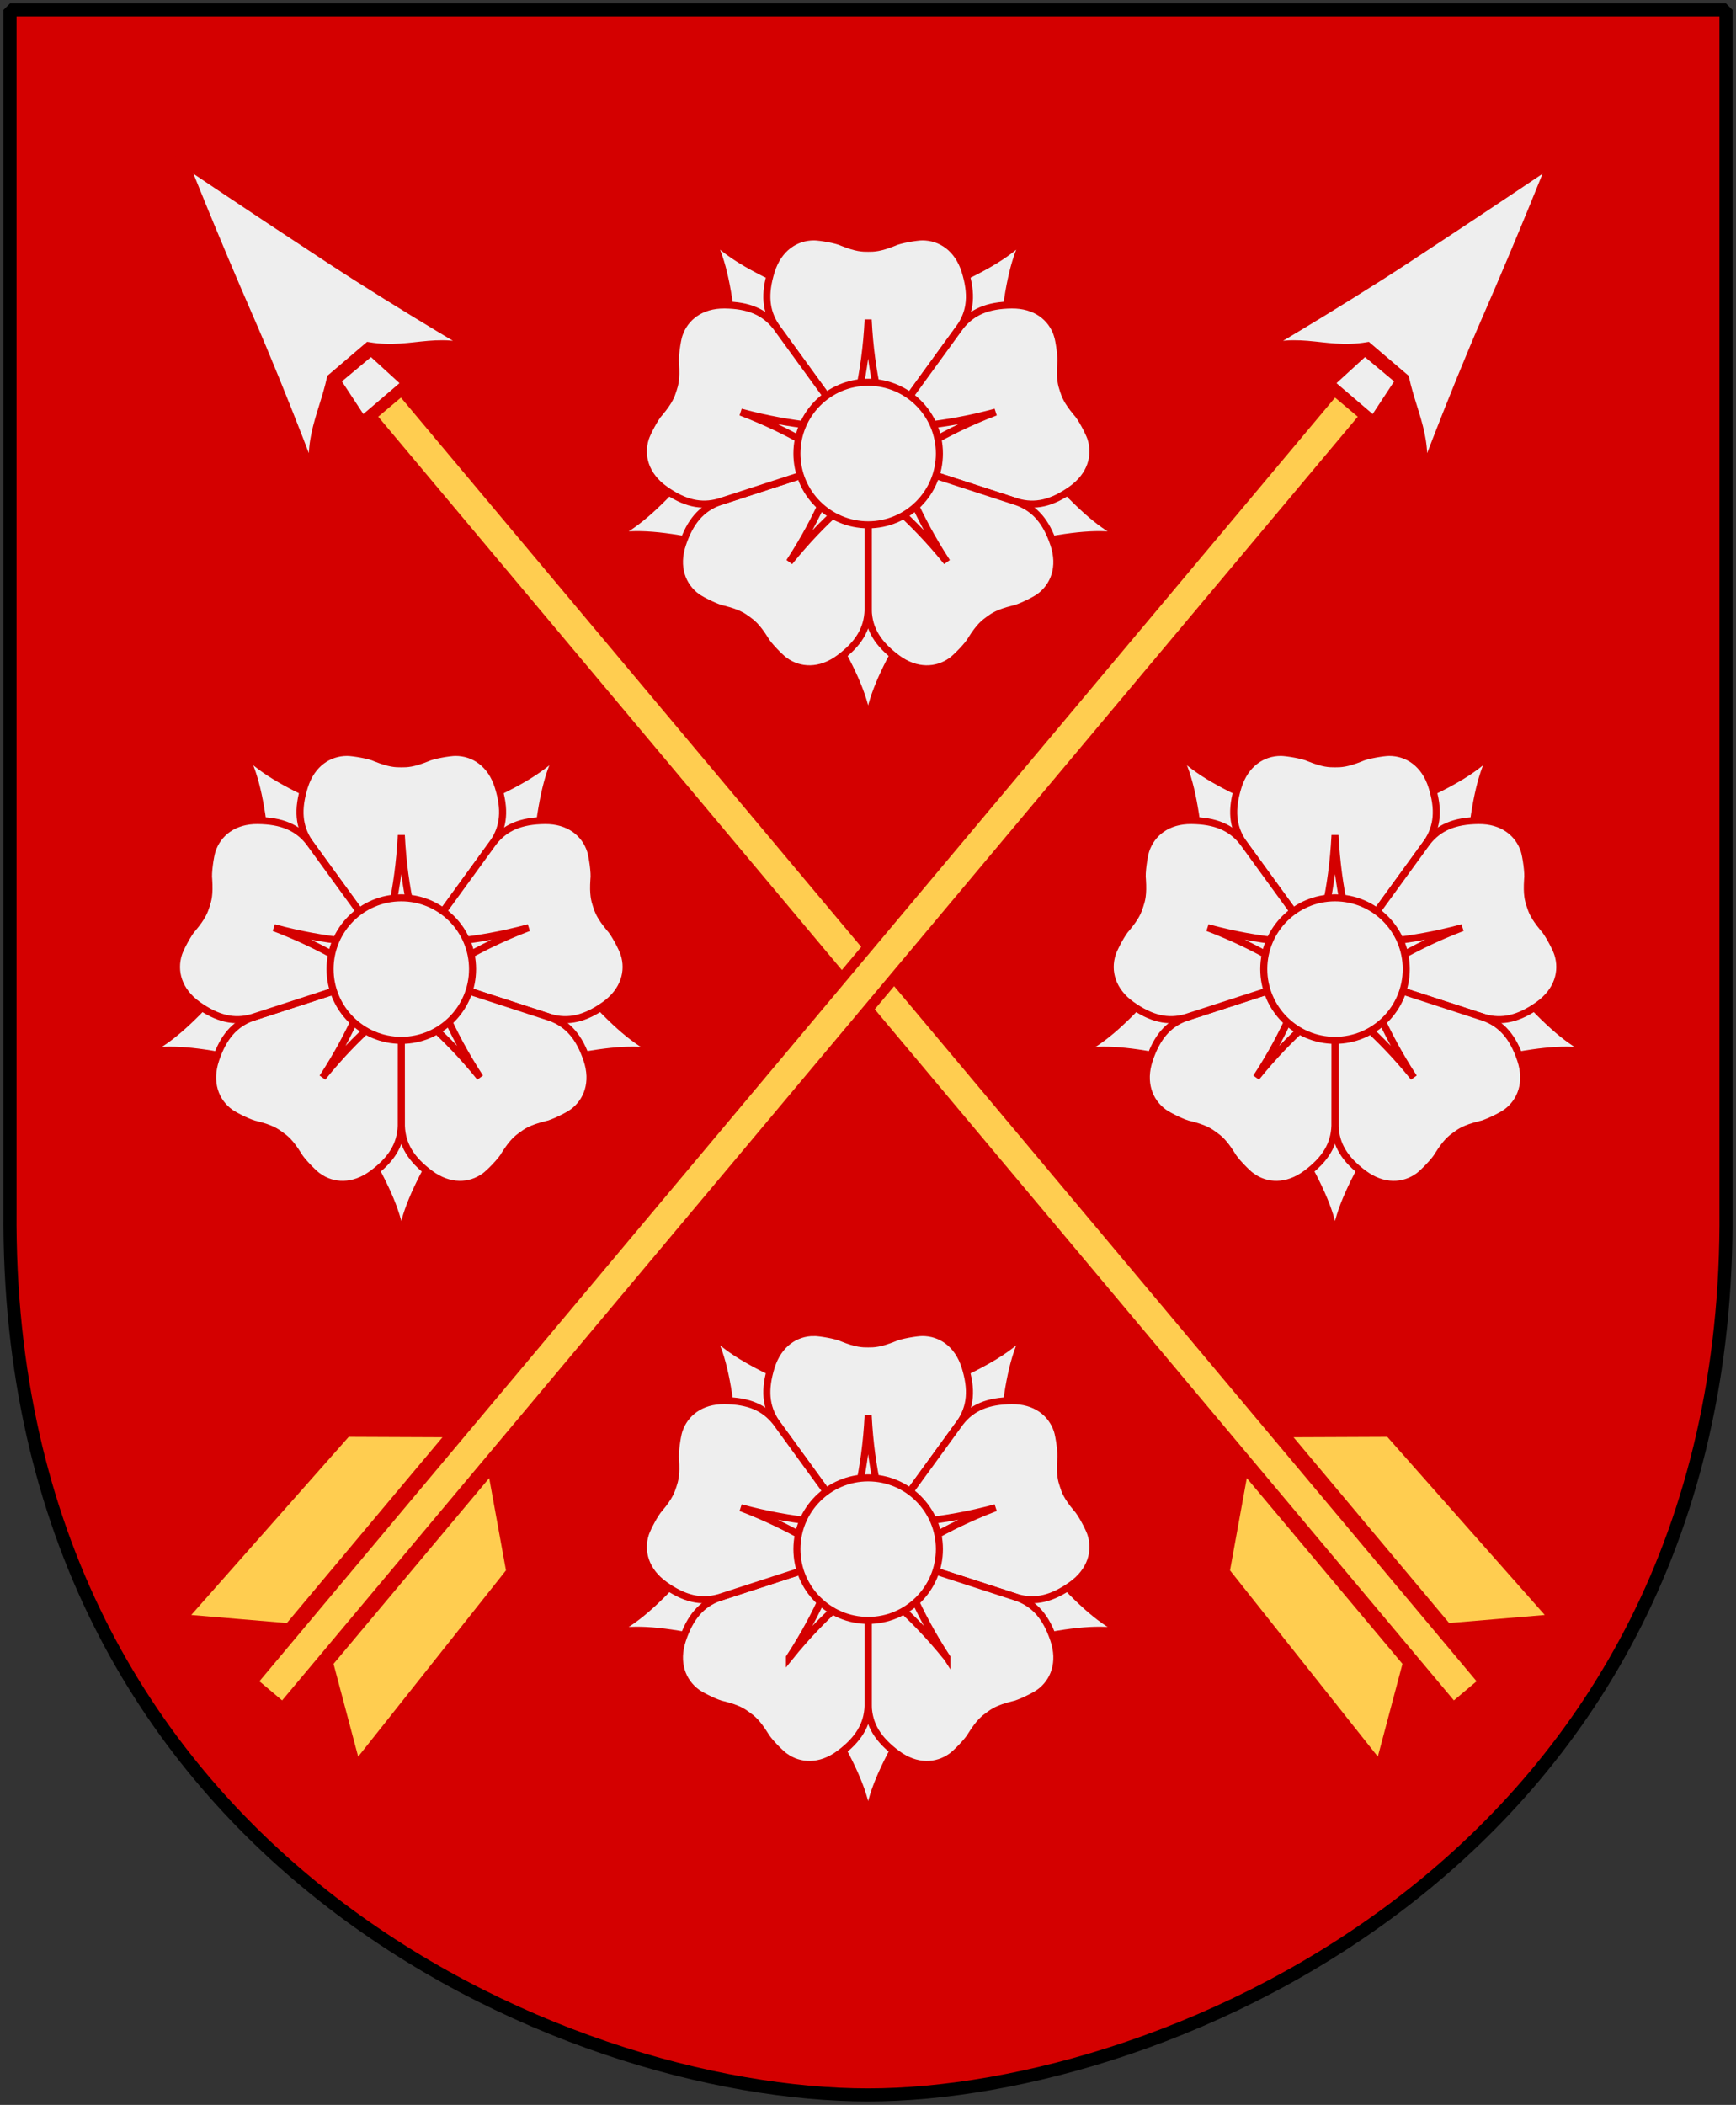 <svg xmlns:dc="http://purl.org/dc/elements/1.1/" xmlns:cc="http://creativecommons.org/ns#" xmlns:rdf="http://www.w3.org/1999/02/22-rdf-syntax-ns#" xmlns:svg="http://www.w3.org/2000/svg" xmlns="http://www.w3.org/2000/svg" xmlns:xlink="http://www.w3.org/1999/xlink" id="svg4166" height="304.2" width="251"><rect width="100%" height="100%" fill="#333333" stroke="none"/><defs id="defs4168"></defs><path id="Shield" style="fill:#d40000;stroke:none" d="M 249.551,1.44 L 1.45,1.44 L 1.45,174.936 C 0.682,268.657 81.739,302.756 125.5,302.756 C 168.494,302.756 250.318,268.657 249.551,174.936 L 249.551,1.44 z "></path><g id="Pil" transform="matrix(0.383,-0.321,0.321,0.383,-90.096,98.673)"><g id="Spets" style="fill:#eeeeee;stroke:#d40000;stroke-width:3"><path id="path2849" d="M 275.717,33.87 C 275.717,33.87 268.332,56.07 260.969,81.157 C 253.606,106.244 243.577,134.218 243.577,134.218 C 249.875,119.596 258.431,117.619 268.303,110.102 L 282.225,109.985 C 291.201,120.433 300.884,120.056 307.599,135.112 C 307.599,135.112 297.837,108.321 290.193,83.011 C 282.548,57.7 275.717,33.87 275.717,33.87 z "></path><path id="path2856" d="M 268.641,111.05 L 266.979,125.289 L 284.134,125.134 L 282.252,111.078 L 268.641,111.05 z "></path></g><path id="Skaft" style="fill:#ffcd50;stroke:#d40000;stroke-width:3" transform="matrix(-1.166679e-4,-1,1,-4.072233e-3,0,0)" d="M -614.162,269.957 L -126.741,269.957 L -126.757,281.545 L -614.179,281.545 L -614.162,269.957 z "></path><g id="Fletch" style="fill:#ffcd50;stroke:#d40000;stroke-width:3"><path id="path3783" d="M 268.41,594.687 L 242.638,612.835 L 244.56,540.426 L 268.402,520.611 L 268.41,594.687 z "></path><path id="path1930" d="M 283.35,594.315 L 309.121,612.463 L 307.2,540.054 L 283.357,520.239 L 283.35,594.315 z "></path></g></g><use xlink:href="#Pil" height="304.2" width="251" y="0" x="0" id="Pil-2" transform="matrix(-1,0,0,1,251,0)"></use><g style="fill:#eeeeee;stroke:#d40000;stroke-width:2.473" id="Rose" transform="matrix(0.412,0,0,0.412,125.523,65.544)"><g id="g3361"><path id="g1_rose" d="m -6,27 -7,36 C -5,77 -1,86 0,95 1,86 5,77 13,63 L 6,27 Z"></path><use height="100%" width="100%" y="0" x="0" xlink:href="#g1_rose" transform="matrix(0.309,0.951,-0.951,0.309,0,0)" id="use7"></use><use height="100%" width="100%" y="0" x="0" xlink:href="#g1_rose" transform="matrix(-0.809,0.588,-0.588,-0.809,0,0)" id="use9"></use><use height="100%" width="100%" y="0" x="0" xlink:href="#g1_rose" transform="matrix(-0.809,-0.588,0.588,-0.809,0,0)" id="use11"></use><use height="100%" width="100%" y="0" x="0" xlink:href="#g1_rose" transform="matrix(0.309,-0.951,0.951,0.309,0,0)" id="use13"></use></g><g id="g3368"><g id="g2_rose"><path id="path2843" d="m -19,-76 c -6.5,0 -12.5,4 -15,12 -2.5,8 -2.01,14 1.69,19.5 L 0,0 32.31,-44.5 C 36.01,-50 36.5,-56 34,-64 c -2.5,-8 -8.5,-12 -15,-12 -2,0 -8,1 -10,2 -5,2 -7,2 -9,2 -2,0 -4,0 -9,-2 -2,-1 -8,-2 -10,-2 z"></path><path d="m 0,-47 c -1,20 -5,32 -7,42 L 7,-5 C 5,-15 1,-27 0,-47 Z" id="path17"></path></g><use xlink:href="#g2_rose" transform="matrix(0.309,0.951,-0.951,0.309,0,0)" id="use19" x="0" y="0" width="100%" height="100%"></use><use xlink:href="#g2_rose" transform="matrix(-0.809,0.588,-0.588,-0.809,0,0)" id="use21" x="0" y="0" width="100%" height="100%"></use><use xlink:href="#g2_rose" transform="matrix(-0.809,-0.588,0.588,-0.809,0,0)" id="use23" x="0" y="0" width="100%" height="100%"></use><use xlink:href="#g2_rose" transform="matrix(0.309,-0.951,0.951,0.309,0,0)" id="use25" x="0" y="0" width="100%" height="100%"></use></g><circle cy="0" cx="0" id="circle27" r="25"></circle></g><use xlink:href="#Rose" height="304.2" width="251" y="0" x="0" id="Rose-2" transform="translate(-4.341011e-6,158.338)"></use><use xlink:href="#Rose" height="304.2" width="251" y="0" x="0" id="Rose-3" transform="translate(-67.5,74.505)"></use><use xlink:href="#Rose" height="304.2" width="251" y="0" x="0" id="Rose-4" transform="translate(67.5,74.505)"></use><path id="Frame" style="fill:none;fill-opacity:0;stroke:#000000;stroke-width:1.888;stroke-linejoin:bevel" d="M 249.551,1.44 L 1.45,1.44 L 1.45,174.936 C 0.682,268.657 81.739,302.756 125.5,302.756 C 168.494,302.756 250.318,268.657 249.551,174.936 L 249.551,1.44 z "></path></svg>